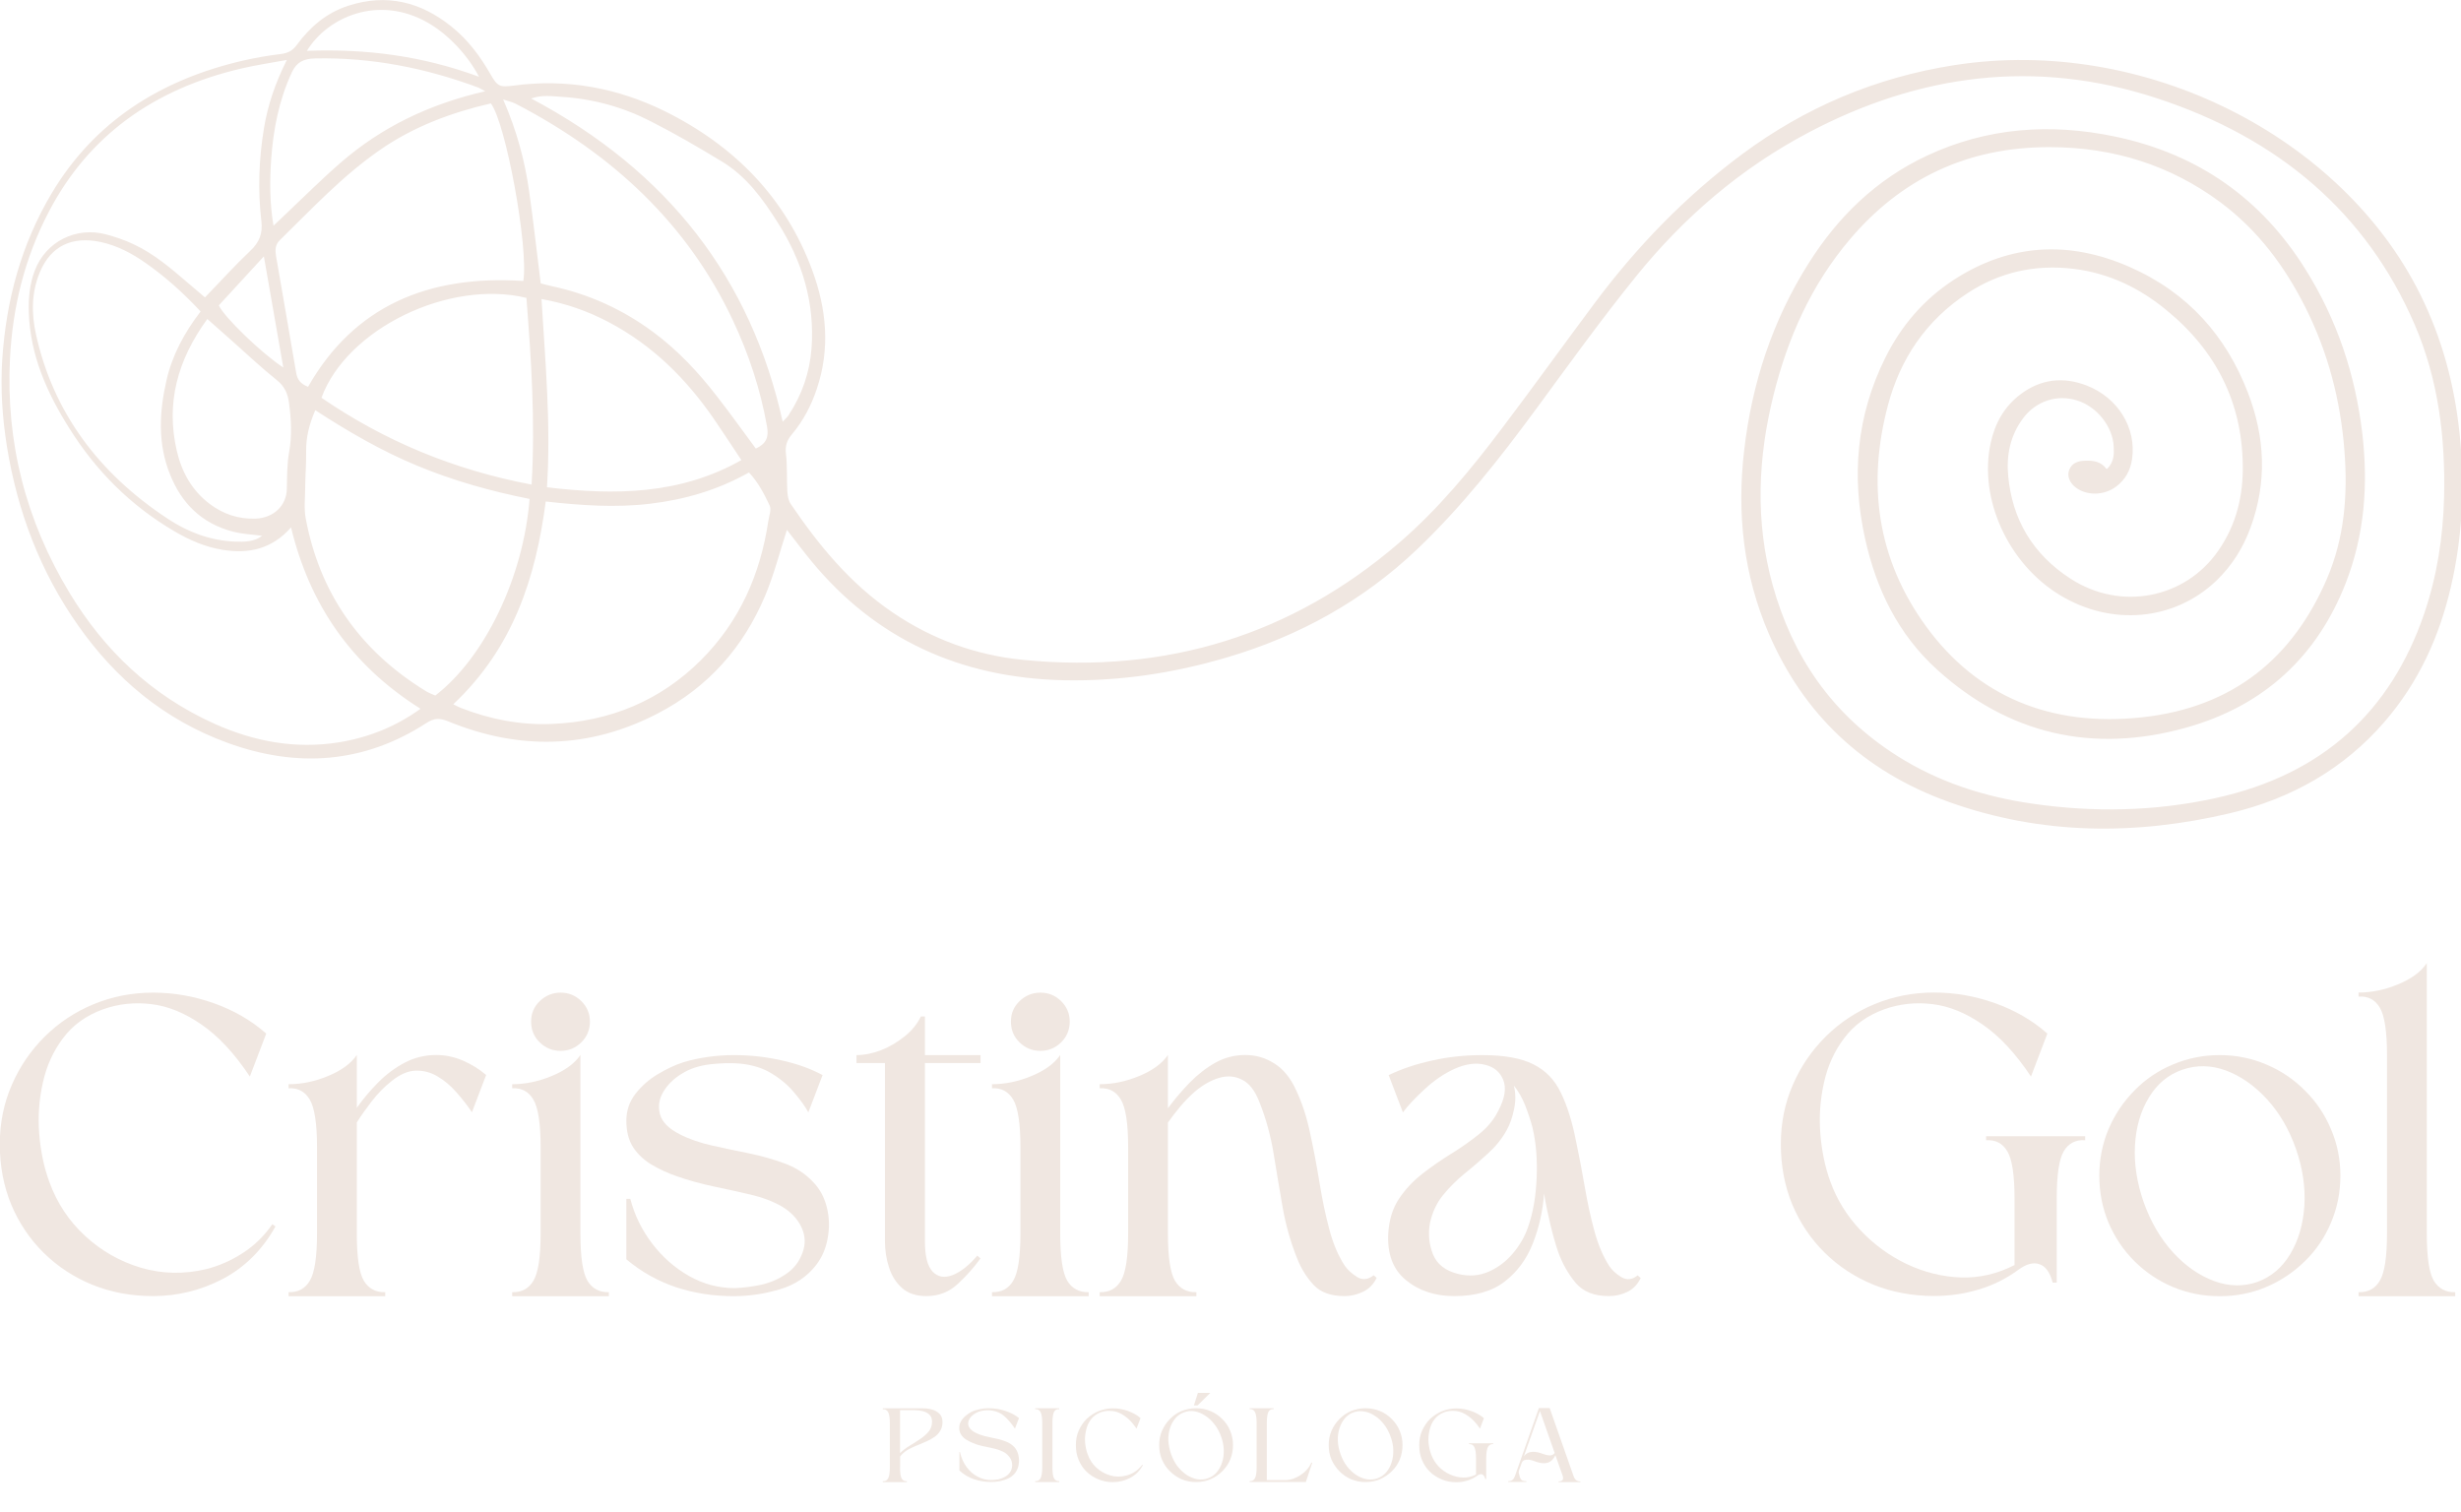 <svg xmlns="http://www.w3.org/2000/svg" xmlns:xlink="http://www.w3.org/1999/xlink" id="Capa_2" data-name="Capa 2" viewBox="0 0 256.1 157.33"><defs><style>      .cls-1 {        fill: none;      }      .cls-2 {        fill: #f0e7e1;      }      .cls-3 {        clip-path: url(#clippath-1);      }      .cls-4 {        clip-path: url(#clippath-2);      }      .cls-5 {        clip-path: url(#clippath);      }    </style><clipPath id="clippath"><rect class="cls-1" x=".1" width="256" height="86.67"></rect></clipPath><clipPath id="clippath-1"><rect class="cls-1" x="90.34" y="144" width="77.33" height="13.33"></rect></clipPath><clipPath id="clippath-2"><rect class="cls-1" x="119.68" y="144.8" width="9.33" height="9.86"></rect></clipPath></defs><g id="Capa_1-2" data-name="Capa 1"><g><g class="cls-5"><path class="cls-2" d="M29.48,38.24c-.68-3.9-1.33-7.63-2.02-11.56-1.66,1.81-3.18,3.47-4.69,5.1.56,1.23,4.47,5,6.7,6.46ZM49.85,7.99c-1.22-2.33-3.28-4.45-5.3-5.61-5.19-2.99-10.5-.57-12.61,2.91,6.11-.23,11.99.51,17.91,2.7ZM50.52,9.51c-.44-.23-.59-.33-.75-.4-5.44-2.02-11.07-3.15-16.97-3.03-1.23.03-1.94.39-2.44,1.47-1.34,2.9-1.92,5.93-2.14,9.03-.15,2.22-.17,4.46.24,6.91.49-.47.84-.8,1.19-1.13,1.93-1.82,3.8-3.7,5.81-5.44,4.2-3.65,9.16-6.08,15.06-7.43ZM21.58,33.19c-3.11,4.26-4.34,8.78-3.18,13.73.5,2.15,1.52,4.08,3.42,5.52,1.4,1.05,2.97,1.6,4.8,1.53,1.87-.08,3.19-1.36,3.23-3.08.03-1.29.01-2.6.24-3.86.31-1.73.21-3.43-.02-5.15-.13-.92-.45-1.68-1.27-2.33-1.59-1.27-3.07-2.67-4.59-4.02-.84-.74-1.68-1.48-2.64-2.34ZM81.45,43.88c.27-.29.48-.46.61-.67,1.41-2.14,2.2-4.46,2.39-6.95.35-4.71-.94-9.05-3.51-13.09-1.54-2.43-3.22-4.79-5.83-6.37-2.42-1.47-4.88-2.9-7.42-4.19-2.85-1.46-5.95-2.32-9.22-2.53-1.04-.07-2.09-.22-3.19.17,14.29,7.58,22.88,18.8,26.17,33.64ZM77.15,47.88c-.98-1.47-1.89-2.87-2.83-4.24-2.85-4.14-6.34-7.68-11.02-10.14-2.12-1.11-4.37-1.92-6.95-2.38.4,6.58.99,13.04.57,19.59,7.12.85,13.89.76,20.23-2.83ZM33.45,41.39c6.55,4.49,13.74,7.5,21.87,9.04.39-6.64-.04-13.06-.54-19.43-8.06-1.95-18.7,3.22-21.33,10.4ZM20.88,32.42c-1.81-1.94-3.68-3.63-5.78-5.09-1.39-.97-2.88-1.76-4.6-2.14-3.03-.65-5.21.43-6.34,3.11-.9,2.13-.89,4.34-.42,6.48,1.78,8.09,6.51,14.47,13.77,19.24,2.02,1.33,4.34,2.23,6.9,2.34,1.03.05,2.07.02,2.87-.6-1.02-.14-2.05-.18-3.02-.43-3.34-.87-5.38-3.01-6.55-5.92-1.31-3.22-1.14-6.52-.39-9.81.59-2.6,1.84-4.96,3.56-7.19ZM78.66,46.68c1.12-.53,1.35-1.22,1.16-2.29-.68-3.85-1.9-7.55-3.58-11.11-4.68-9.91-12.42-17.22-22.57-22.48-.3-.16-.65-.23-1.31-.45,1.43,3.28,2.26,6.4,2.71,9.59.45,3.19.8,6.39,1.2,9.55.43.11.74.2,1.06.27,3.95.83,7.48,2.45,10.64,4.79,2.58,1.91,4.71,4.2,6.62,6.67,1.39,1.78,2.69,3.61,4.07,5.47ZM32.06,40.25c4.77-8.37,12.47-11.66,22.4-11.01.55-3.48-1.81-16.41-3.38-18.48-4.15.96-8.06,2.43-11.52,4.83-3.92,2.71-7.09,6.13-10.43,9.39-.54.53-.49,1.09-.4,1.69.69,4.04,1.41,8.08,2.09,12.12.11.65.4,1.14,1.23,1.46ZM55.11,51.92c-4.05-.8-7.94-1.9-11.66-3.44-3.75-1.55-7.22-3.57-10.64-5.79-.64,1.48-.96,2.8-.95,4.21.02,1.29-.09,2.58-.1,3.88-.01,1.07-.14,2.16.06,3.2,1.43,7.6,5.51,13.67,12.54,17.97.3.18.65.3.94.43,5.07-3.89,9.17-12.22,9.81-20.47ZM56.79,52.19c-1.03,7.89-3.37,15.22-9.62,21.1.35.17.55.29.76.37,3.02,1.18,6.17,1.81,9.44,1.68,6.14-.24,11.35-2.45,15.53-6.6,4.11-4.09,6.23-9.04,7.05-14.5.08-.55.35-1.2.14-1.64-.57-1.2-1.18-2.4-2.15-3.43-3.24,1.82-6.65,2.82-10.28,3.25-3.61.43-7.19.18-10.87-.23ZM30.29,54.88c-1.98,2.26-4.4,2.78-7.11,2.34-1.82-.29-3.46-1.01-5.03-1.93-4.6-2.7-8.16-6.31-10.88-10.63-2.38-3.75-4.13-7.7-4.27-12.13-.05-1.47.07-2.91.6-4.32,1.16-3.12,4.35-4.62,7.39-3.83.98.26,1.96.59,2.87,1.02,2.16,1,3.91,2.51,5.66,4.01.6.52,1.21,1.03,1.81,1.54,1.64-1.69,3.1-3.32,4.7-4.83.97-.91,1.32-1.82,1.17-3.11-.38-3.22-.26-6.45.27-9.67.4-2.41,1.17-4.69,2.38-7.1-1.69.31-3.2.53-4.69.88-9.17,2.13-15.95,7.02-20.07,14.9-2.53,4.83-3.78,9.95-4.05,15.3-.44,8.71,1.64,16.87,6.24,24.45,3.55,5.84,8.4,10.56,15.04,13.55,4.1,1.84,8.4,2.66,12.96,1.93,3.1-.51,5.9-1.63,8.48-3.49-7.27-4.58-11.54-10.9-13.47-18.86ZM219.28,48.79c.74-.75.71-1.54.68-2.3-.09-2.11-1.77-4.2-3.85-4.83-2.05-.63-4.22.07-5.55,1.83-1.38,1.82-1.78,3.89-1.58,6.04.41,4.46,2.5,8.12,6.5,10.7,5.21,3.37,11.89,2.06,15.34-2.89,1.92-2.74,2.63-5.79,2.57-9-.09-6.43-2.74-11.82-7.97-16.09-2.74-2.25-5.89-3.81-9.6-4.27-4.06-.5-7.76.36-11.06,2.52-4.4,2.88-7.03,6.92-8.29,11.66-2.18,8.18-1.16,16.01,3.99,23.06,5.31,7.26,12.96,10.45,22.42,9.43,9.63-1.03,15.77-6.31,19.25-14.38,1.85-4.28,2.2-8.79,1.84-13.36-.4-5.21-1.69-10.22-4.08-14.96-2.12-4.2-4.89-7.97-8.84-10.91-5.15-3.82-11.06-5.71-17.69-5.73-8.7-.03-15.57,3.36-20.84,9.58-4.06,4.78-6.47,10.28-7.94,16.14-1.66,6.6-1.94,13.25-.11,19.86,2.03,7.31,6.09,13.41,12.94,17.76,4.25,2.7,8.99,4.25,14.06,4.98,6.37.93,12.73.81,19.02-.56,11.31-2.46,18.31-9.12,21.76-19.15,1.36-3.97,1.99-8.06,2.09-12.22.14-6.14-.58-12.16-3.05-17.9-5.02-11.65-14.17-19.45-26.91-23.6-12.59-4.11-24.65-2.48-36.12,3.56-7.16,3.77-13.05,8.89-17.94,14.92-3.64,4.49-7.01,9.18-10.42,13.82-3.79,5.16-7.74,10.19-12.45,14.68-5.55,5.28-12.19,9-19.79,11.24-5.49,1.62-11.1,2.48-16.89,2.37-10.95-.23-19.71-4.37-26.32-12.38-.9-1.09-1.74-2.22-2.56-3.27-.76,2.33-1.34,4.68-2.29,6.91-2.21,5.22-5.83,9.45-11.2,12.22-7.07,3.66-14.37,3.83-21.75.8-.87-.35-1.44-.37-2.26.16-6.47,4.21-13.46,4.72-20.72,2.07-6.63-2.42-11.64-6.69-15.49-12.14-4.02-5.69-6.36-11.96-7.45-18.65-.49-3.05-.69-6.1-.49-9.16.41-6.08,1.95-11.9,5.16-17.27,4.39-7.35,11.2-11.78,19.96-13.79,1.27-.29,2.57-.51,3.86-.67.76-.09,1.24-.36,1.68-.96,1.34-1.82,3.03-3.31,5.33-4.06,4.03-1.31,7.56-.38,10.7,2.12,1.77,1.4,3.05,3.15,4.13,5.03.71,1.24.93,1.35,2.43,1.15,5.55-.74,10.8.27,15.65,2.65,7.4,3.65,12.63,9.14,15.36,16.5,1.52,4.09,1.92,8.24.49,12.45-.57,1.7-1.4,3.3-2.59,4.71-.52.62-.71,1.21-.61,2.02.15,1.28.07,2.58.14,3.88.03.45.1.97.36,1.34,2.9,4.27,6.15,8.26,10.61,11.29,4.06,2.76,8.6,4.44,13.58,4.93,15.02,1.47,28.03-2.66,39.06-12.13,4.14-3.56,7.53-7.69,10.74-11.94,3.27-4.32,6.42-8.71,9.66-13.05,4.35-5.83,9.4-11.09,15.4-15.54,6.48-4.8,13.78-7.94,22.02-9.23,19.89-3.1,40.39,7.52,48.49,23.84,2.3,4.63,3.59,9.5,4.11,14.57.55,5.32.31,10.6-.9,15.83-1.19,5.17-3.34,9.97-6.95,14.13-4.18,4.82-9.58,7.95-16.06,9.48-9.84,2.32-19.62,2.26-29.17-1.15-9.08-3.24-15.23-9.26-18.81-17.53-2.65-6.14-3.33-12.52-2.57-19.06.8-6.95,2.92-13.52,6.76-19.57,2.99-4.71,6.91-8.61,12.26-11.12,6.24-2.92,12.81-3.41,19.58-1.99,8.8,1.84,15.26,6.59,19.73,13.68,3.37,5.33,5.28,11.11,6,17.23.62,5.31.24,10.52-1.73,15.57-2.91,7.44-8.33,12.72-16.6,15.03-9.82,2.75-18.55.62-25.88-6-4.15-3.75-6.38-8.48-7.53-13.65-1.44-6.47-.91-12.79,2.1-18.84,1.63-3.28,3.96-6.06,7.19-8.15,5.79-3.73,11.92-4.08,18.24-1.3,6.13,2.7,10.04,7.23,12.29,13.04,1.81,4.66,2.02,9.35.29,14.08-.76,2.08-1.91,3.94-3.55,5.52-4.38,4.19-10.92,4.78-16.32,1.49-5.38-3.28-8.44-10.03-7.17-15.83.44-2,1.38-3.76,3.13-5.07,2.08-1.56,4.4-1.84,6.86-.89,3.27,1.27,5.19,4.43,4.72,7.65-.17,1.16-.68,2.15-1.69,2.89-1.26.92-3.03.94-4.17.07-.65-.49-.93-1.21-.68-1.84.28-.71.91-.93,1.67-.95.86-.03,1.66.1,2.19.84"></path></g><path class="cls-2" d="M27.71,107.55l-1.71,4.48c-1.6-2.4-3.27-4.2-5.02-5.4-1.74-1.21-3.47-1.92-5.21-2.13-1.74-.22-3.43-.04-5.06.54-1.75.64-3.14,1.64-4.15,3-1.02,1.35-1.72,2.89-2.1,4.63-.39,1.72-.52,3.49-.38,5.29.14,1.79.48,3.46,1.04,5,.8,2.22,2.05,4.11,3.75,5.67,1.69,1.56,3.64,2.66,5.83,3.31,2.21.64,4.46.68,6.77.13,1.34-.34,2.61-.9,3.79-1.67,1.19-.76,2.22-1.76,3.08-3l.33.23c-1.36,2.43-3.19,4.25-5.48,5.46-2.29,1.2-4.72,1.79-7.27,1.79-2.25,0-4.35-.39-6.29-1.17-1.93-.79-3.63-1.9-5.08-3.33-1.45-1.43-2.57-3.1-3.38-5.02-.79-1.93-1.19-4.02-1.19-6.27s.42-4.28,1.25-6.19c.83-1.92,1.98-3.59,3.44-5.04,1.46-1.44,3.15-2.56,5.06-3.35,1.93-.8,3.99-1.21,6.19-1.21s4.26.37,6.33,1.1c2.08.74,3.9,1.79,5.44,3.15Z"></path><path class="cls-2" d="M37.13,128.36c0,2.45.24,4.08.73,4.92.5.82,1.24,1.22,2.23,1.19v.42h-10.06v-.42c.98.03,1.72-.36,2.21-1.19.5-.83.75-2.47.75-4.92v-8.96c0-2.46-.25-4.11-.75-4.96-.49-.84-1.22-1.24-2.21-1.19v-.42c1.36,0,2.73-.28,4.1-.85,1.39-.57,2.39-1.3,3-2.19v5.5c.65-.93,1.4-1.81,2.23-2.65.83-.84,1.76-1.53,2.77-2.06,1.01-.53,2.1-.79,3.27-.79.96,0,1.88.2,2.77.58.9.39,1.71.89,2.42,1.5l-1.48,3.88c-.47-.71-1.02-1.41-1.63-2.1-.61-.69-1.27-1.24-1.98-1.65-.71-.42-1.47-.61-2.27-.58-.81.03-1.64.4-2.5,1.1-.74.58-1.42,1.28-2.04,2.08-.61.79-1.14,1.53-1.56,2.21v11.54Z"></path><path class="cls-2" d="M60.4,128.36c0,2.45.24,4.08.73,4.92.5.82,1.24,1.22,2.23,1.19v.42h-10.06v-.42c.98.03,1.72-.36,2.21-1.19.5-.83.75-2.47.75-4.92v-8.96c0-2.46-.25-4.11-.75-4.96-.49-.84-1.22-1.24-2.21-1.19v-.42c1.36,0,2.73-.28,4.1-.85,1.39-.57,2.39-1.3,3-2.19v18.56ZM58.34,103.3c.83,0,1.55.29,2.15.88.59.58.9,1.29.9,2.13s-.3,1.58-.9,2.17c-.6.58-1.31.88-2.15.88s-1.56-.29-2.17-.88c-.6-.58-.9-1.3-.9-2.17s.3-1.54.9-2.13c.61-.58,1.33-.88,2.17-.88Z"></path><path class="cls-2" d="M65.59,124.75c.43,1.67,1.18,3.21,2.25,4.63,1.08,1.42,2.36,2.55,3.85,3.4,1.5.85,3.09,1.27,4.79,1.27.86-.03,1.77-.15,2.73-.35.96-.22,1.82-.59,2.6-1.13.79-.53,1.35-1.25,1.69-2.17.34-.89.32-1.77-.08-2.65-.41-.89-1.1-1.63-2.08-2.21-.93-.53-2.02-.94-3.27-1.23-1.24-.29-2.52-.57-3.85-.85-1.32-.28-2.59-.63-3.81-1.06-.88-.3-1.72-.69-2.52-1.15-.79-.46-1.45-1.05-1.96-1.79-.5-.75-.75-1.69-.75-2.83,0-1.04.31-1.97.94-2.79.64-.82,1.41-1.5,2.31-2.04.92-.55,1.8-.97,2.67-1.25.83-.25,1.69-.44,2.58-.56.89-.13,1.8-.19,2.73-.19,1.65,0,3.28.18,4.88.54,1.61.35,3.05.86,4.31,1.54l-1.48,3.88c-.33-.61-.81-1.28-1.44-2.02-.61-.75-1.39-1.42-2.33-2-.93-.58-2.06-.94-3.4-1.06-.89-.08-1.91-.05-3.06.08-1.16.14-2.14.47-2.94.98-.83.5-1.47,1.13-1.92,1.88-.45.75-.56,1.53-.35,2.33.22.81.9,1.5,2.04,2.08,1.01.52,2.15.91,3.42,1.19,1.26.28,2.54.55,3.83.81,1.29.27,2.51.61,3.67,1.04,1.17.43,2.15,1.06,2.94,1.9.71.71,1.19,1.59,1.46,2.65.26,1.04.3,2.1.1,3.19-.18,1.07-.58,2.01-1.19,2.81-.93,1.22-2.2,2.08-3.81,2.56-1.61.47-3.2.71-4.77.71-2.13,0-4.14-.31-6.04-.94-1.89-.64-3.6-1.6-5.15-2.9v-6.29h.42Z"></path><path class="cls-2" d="M89.14,109.8c.8,0,1.65-.17,2.52-.5.88-.34,1.69-.82,2.44-1.42.76-.59,1.34-1.3,1.73-2.1h.42v4.02h5.79v.83h-5.79v18.56c0,1.54.27,2.59.81,3.15.54.56,1.23.68,2.08.35.84-.33,1.7-1.01,2.56-2.02l.33.29c-.68.95-1.47,1.83-2.38,2.67-.89.83-1.97,1.25-3.23,1.25-1.07,0-1.93-.28-2.56-.85-.63-.57-1.08-1.28-1.35-2.15-.28-.86-.42-1.76-.42-2.69v-18.56h-2.96v-.83Z"></path><path class="cls-2" d="M110.33,128.36c0,2.45.24,4.08.73,4.92.5.82,1.24,1.22,2.23,1.19v.42h-10.06v-.42c.98.03,1.72-.36,2.21-1.19.5-.83.75-2.47.75-4.92v-8.96c0-2.46-.25-4.11-.75-4.96-.49-.84-1.22-1.24-2.21-1.19v-.42c1.36,0,2.73-.28,4.1-.85,1.39-.57,2.39-1.3,3-2.19v18.56ZM108.27,103.3c.83,0,1.55.29,2.15.88.59.58.9,1.29.9,2.13s-.3,1.58-.9,2.17c-.6.58-1.31.88-2.15.88s-1.56-.29-2.17-.88c-.6-.58-.9-1.3-.9-2.17s.3-1.54.9-2.13c.61-.58,1.33-.88,2.17-.88Z"></path><path class="cls-2" d="M143.26,132.98c-.33.68-.81,1.17-1.44,1.46-.61.29-1.25.44-1.92.44-1.39,0-2.45-.38-3.17-1.13-.72-.76-1.3-1.68-1.73-2.75-.68-1.69-1.19-3.47-1.52-5.33-.32-1.86-.64-3.73-.94-5.6-.31-1.89-.8-3.68-1.48-5.38-.46-1.19-1.06-1.97-1.81-2.33-.74-.38-1.53-.44-2.38-.19-.83.24-1.69.72-2.56,1.46-.52.46-1.02.97-1.5,1.54-.47.57-.9,1.12-1.27,1.65v11.54c0,2.45.24,4.08.73,4.92.5.82,1.24,1.22,2.23,1.19v.42h-10.06v-.42c.98.03,1.72-.36,2.21-1.19.5-.83.75-2.47.75-4.92v-8.96c0-2.46-.25-4.11-.75-4.96-.49-.84-1.22-1.24-2.21-1.19v-.42c1.36,0,2.73-.28,4.1-.85,1.39-.57,2.39-1.3,3-2.19v5.54c.68-.92,1.43-1.8,2.25-2.65.82-.84,1.71-1.54,2.67-2.08.97-.54,2.01-.81,3.13-.81s2.09.29,3.02.88c.94.58,1.71,1.53,2.29,2.83.61,1.29,1.09,2.77,1.44,4.44.36,1.66.68,3.34.96,5.06.28,1.72.61,3.35,1.02,4.88.4,1.53.94,2.81,1.63,3.85.3.43.73.82,1.29,1.17.55.33,1.13.27,1.71-.19l.31.27Z"></path><path class="cls-2" d="M170.75,132.98c-.33.68-.8,1.17-1.4,1.46-.6.29-1.24.44-1.92.44-1.52,0-2.66-.45-3.44-1.35-.77-.92-1.38-1.98-1.83-3.21-.31-.9-.58-1.88-.83-2.92-.25-1.05-.47-2.11-.65-3.19-.13,1.82-.52,3.55-1.17,5.19-.64,1.63-1.61,2.95-2.92,3.96-1.31,1.02-3.06,1.52-5.25,1.52-2,0-3.68-.55-5.04-1.67-1.35-1.11-1.96-2.74-1.83-4.9.09-1.39.46-2.57,1.1-3.54.65-.98,1.46-1.85,2.42-2.6.97-.76,1.98-1.46,3.02-2.1,1.05-.65,2.02-1.33,2.9-2.04.89-.71,1.56-1.53,2.02-2.46.68-1.29.84-2.35.5-3.19-.33-.83-.97-1.36-1.92-1.58-.93-.23-1.99-.09-3.17.44-1.07.49-2.1,1.19-3.08,2.1-.99.91-1.74,1.71-2.27,2.42l-1.48-3.88c1.36-.65,2.88-1.16,4.54-1.52,1.68-.38,3.42-.56,5.21-.56,2.28,0,4.05.32,5.31.96,1.26.63,2.21,1.6,2.85,2.94.65,1.32,1.18,2.99,1.58,5.02.33,1.57.64,3.18.92,4.81.28,1.63.61,3.16,1,4.58.39,1.43.9,2.64,1.54,3.63.28.43.7.82,1.27,1.17.57.33,1.13.27,1.69-.19l.31.27ZM159.5,117.42c-.22-.83-.49-1.63-.79-2.4-.31-.78-.7-1.46-1.17-2.04.19.78.2,1.59.02,2.44-.17.85-.43,1.59-.79,2.23-.5.89-1.15,1.69-1.94,2.4-.78.71-1.58,1.41-2.42,2.08-.83.68-1.58,1.43-2.25,2.25-.66.81-1.1,1.77-1.35,2.88-.21,1.14-.1,2.23.31,3.27.42,1.03,1.28,1.71,2.6,2.04,1.14.28,2.2.2,3.19-.23.98-.43,1.83-1.07,2.54-1.92.71-.84,1.23-1.75,1.56-2.71.53-1.5.82-3.21.9-5.13.08-1.93-.06-3.65-.42-5.17Z"></path><path class="cls-2" d="M213.06,107.55l-1.71,4.48c-1.6-2.4-3.27-4.2-5.02-5.4-1.74-1.21-3.47-1.92-5.21-2.13-1.74-.22-3.43-.04-5.06.54-1.75.64-3.14,1.64-4.15,3-1.02,1.35-1.72,2.89-2.1,4.63-.39,1.72-.52,3.49-.38,5.29.14,1.79.48,3.46,1.04,5,.68,1.88,1.72,3.56,3.13,5.06,1.4,1.49,3.01,2.66,4.81,3.52,1.82.86,3.7,1.33,5.65,1.4,1.94.06,3.8-.38,5.58-1.29v-6.9c0-2.46-.25-4.1-.75-4.94-.49-.83-1.22-1.21-2.21-1.15v-.42h10.31v.42c-.99-.07-1.73.31-2.23,1.15-.49.83-.73,2.48-.73,4.94v8.73h-.42c-.28-1.07-.74-1.71-1.38-1.92-.63-.22-1.35-.03-2.19.58-1.27.93-2.65,1.62-4.15,2.06-1.49.45-3.03.67-4.63.67-2.25,0-4.35-.39-6.29-1.17-1.93-.79-3.63-1.9-5.08-3.33-1.45-1.43-2.57-3.1-3.38-5.02-.79-1.93-1.19-4.02-1.19-6.27s.42-4.28,1.25-6.19c.83-1.92,1.98-3.59,3.44-5.04,1.46-1.44,3.15-2.56,5.06-3.35,1.93-.8,3.99-1.21,6.19-1.21s4.26.37,6.33,1.1c2.08.74,3.9,1.79,5.44,3.15Z"></path><path class="cls-2" d="M230.99,109.8c-1.72,0-3.35.33-4.88.98-1.53.64-2.86,1.54-4,2.71-1.14,1.16-2.04,2.49-2.69,4.02-.64,1.52-.96,3.14-.96,4.85s.32,3.35.96,4.88c.65,1.53,1.55,2.86,2.69,4,1.14,1.14,2.47,2.04,4,2.69,1.53.64,3.15.96,4.88.96s3.34-.32,4.85-.96c1.53-.65,2.86-1.55,4.02-2.69,1.17-1.14,2.07-2.47,2.71-4,.65-1.53.98-3.15.98-4.88s-.33-3.34-.98-4.85c-.64-1.53-1.54-2.86-2.71-4.02-1.16-1.17-2.49-2.07-4.02-2.71-1.52-.65-3.14-.98-4.85-.98ZM227.11,111.32c1.47-.51,2.98-.48,4.52.08,1.54.57,2.96,1.56,4.27,2.98,1.3,1.42,2.31,3.14,3.02,5.17.71,2.03,1,4.01.88,5.94-.13,1.92-.61,3.58-1.46,5-.85,1.42-1.99,2.39-3.44,2.92-1.45.5-2.95.47-4.5-.1-1.56-.58-2.98-1.57-4.27-2.98-1.29-1.42-2.31-3.15-3.04-5.19-.71-2.03-1.02-4-.92-5.92.11-1.93.59-3.6,1.46-5.02.86-1.42,2.02-2.38,3.48-2.88Z"></path><path class="cls-2" d="M252.54,128.36c0,2.45.24,4.08.73,4.92.5.82,1.24,1.22,2.23,1.19v.42h-10.06v-.42c.98.03,1.72-.36,2.21-1.19.5-.83.75-2.47.75-4.92v-18.56c0-2.46-.25-4.1-.75-4.94-.49-.83-1.22-1.21-2.21-1.15v-.42c1.36,0,2.73-.28,4.1-.85,1.39-.57,2.39-1.3,3-2.21v28.13Z"></path><g class="cls-3"><g><path class="cls-2" d="M93.66,152.66c0,.6.05,1,.17,1.21.13.2.3.29.54.27v.1h-2.5v-.1c.23.02.42-.07.54-.27.13-.21.19-.61.19-1.21v-4.52c0-.59-.06-1-.19-1.21s-.31-.3-.54-.27v-.1h4.19c.32,0,.63.04.94.13.3.08.56.23.77.44s.31.5.31.88c0,.33-.08.63-.23.88-.14.24-.33.45-.58.63-.24.17-.49.31-.77.44-.28.13-.55.24-.81.35-.36.14-.72.3-1.08.48-.35.18-.66.44-.94.77v1.13ZM93.66,146.74v4.48c.29-.29.64-.55,1.04-.79.42-.25.81-.51,1.19-.77.29-.21.55-.44.77-.71.22-.28.33-.61.33-1,0-.33-.1-.58-.29-.75-.18-.17-.41-.28-.69-.35-.27-.07-.53-.1-.79-.1h-1.56Z"></path><path class="cls-2" d="M99.9,151.13c.14.58.36,1.1.69,1.54.32.43.7.77,1.15,1,.44.24.91.35,1.4.35.22,0,.46-.02.71-.06.25-.05.48-.14.69-.25.22-.11.4-.26.54-.46.15-.19.23-.44.25-.73.01-.33-.08-.63-.29-.9-.2-.26-.44-.46-.73-.58-.32-.15-.66-.26-1.02-.33-.36-.08-.72-.16-1.08-.23-.36-.08-.72-.2-1.06-.35-.2-.08-.4-.19-.6-.31-.21-.14-.39-.3-.52-.5-.14-.21-.21-.44-.21-.71s.06-.5.19-.71c.13-.22.28-.41.48-.56.19-.17.39-.3.58-.4.28-.14.57-.23.88-.29.32-.07.64-.1.96-.1.58,0,1.15.09,1.69.27.55.18,1.03.43,1.44.75l-.42,1.1c-.38-.55-.74-.98-1.1-1.29-.36-.32-.79-.51-1.27-.58-.38-.07-.76-.05-1.15.04-.38.08-.71.27-1,.54-.28.29-.39.6-.33.92.07.31.3.56.69.77.3.16.64.28,1,.38l1.13.25c.39.07.75.18,1.08.31.34.13.64.32.88.58.21.22.34.49.42.81.08.32.09.65.04.98-.04.32-.16.6-.33.85-.18.25-.42.45-.71.6-.28.14-.58.24-.9.31-.32.06-.64.08-.94.08-.63,0-1.22-.09-1.79-.29-.56-.19-1.06-.49-1.5-.9v-1.92h.1Z"></path><path class="cls-2" d="M110.23,146.55v.1c-.24-.03-.42.06-.54.27-.11.21-.17.61-.17,1.21v4.52c0,.6.05,1,.17,1.21.13.2.3.29.54.27v.1h-2.5v-.1c.23.02.42-.07.54-.27.13-.21.19-.61.19-1.21v-4.52c0-.59-.06-1-.19-1.21s-.31-.3-.54-.27v-.1h2.5Z"></path><path class="cls-2" d="M118.69,147.57l-.42,1.1c-.39-.58-.8-1.02-1.23-1.31-.42-.3-.84-.48-1.27-.52-.42-.05-.83-.01-1.23.13-.43.17-.77.42-1.02.75-.24.32-.41.7-.5,1.13-.1.42-.14.85-.1,1.29.04.43.13.83.27,1.21.19.54.49,1,.9,1.38.42.38.9.65,1.44.81.54.16,1.09.16,1.65.02.33-.08.64-.21.92-.4.29-.19.55-.44.77-.73l.06.04c-.32.6-.77,1.04-1.33,1.33-.56.29-1.15.44-1.77.44-.54,0-1.05-.09-1.52-.29-.47-.19-.89-.46-1.25-.81-.35-.34-.62-.75-.81-1.21-.2-.47-.29-.98-.29-1.54s.09-1.04.29-1.5c.21-.47.48-.88.83-1.23.36-.34.78-.61,1.25-.81.47-.19.97-.29,1.5-.29s1.04.09,1.54.27c.51.18.96.43,1.33.75Z"></path><g class="cls-4"><path class="cls-2" d="M124.48,146.55c.53,0,1.02.1,1.48.29.47.2.88.47,1.23.83.36.35.64.76.83,1.23.19.46.29.95.29,1.48s-.1,1.05-.29,1.52c-.2.46-.47.86-.83,1.21-.35.35-.76.63-1.23.83-.46.2-.95.29-1.48.29s-1.05-.09-1.52-.29c-.46-.21-.86-.48-1.21-.83-.35-.34-.63-.75-.83-1.21-.2-.47-.29-.98-.29-1.52s.09-1.02.29-1.48c.21-.47.48-.88.83-1.23.34-.36.75-.64,1.21-.83.47-.19.98-.29,1.52-.29ZM124.62,146.26h-.38l.42-1.31h1.29l-1.33,1.31ZM123.23,146.97c-.36.13-.67.33-.92.63s-.44.64-.56,1.04c-.13.41-.18.83-.17,1.29.03.46.13.93.29,1.4.17.47.39.9.67,1.27.29.36.61.66.96.9.36.22.73.37,1.1.44.38.06.74.02,1.1-.1.36-.13.67-.33.92-.63s.44-.64.56-1.04c.13-.4.18-.83.17-1.29-.02-.47-.11-.94-.29-1.42-.17-.47-.4-.89-.69-1.25-.28-.36-.59-.65-.94-.88-.35-.23-.72-.39-1.1-.46-.38-.07-.74-.03-1.1.1Z"></path></g><path class="cls-2" d="M131.83,148.13v5.9h1.88c.36,0,.72-.07,1.08-.23.38-.17.71-.38,1-.65.3-.28.53-.59.67-.94h.1l-.67,2.02h-5.85v-.1c.23.02.42-.07.54-.27.13-.21.19-.61.19-1.21v-4.52c0-.59-.06-1-.19-1.21s-.31-.3-.54-.27v-.1h2.5v.1c-.24-.03-.42.06-.54.27-.11.21-.17.61-.17,1.21Z"></path><path class="cls-2" d="M142.12,146.55c-.54,0-1.05.1-1.52.29-.46.2-.86.47-1.21.83-.35.35-.63.76-.83,1.23-.2.46-.29.95-.29,1.48s.09,1.05.29,1.52c.21.46.48.86.83,1.21.34.35.75.63,1.21.83.47.2.98.29,1.52.29s1.02-.09,1.48-.29c.47-.21.88-.48,1.23-.83.36-.34.64-.75.83-1.21.19-.47.29-.98.29-1.52s-.1-1.02-.29-1.48c-.2-.47-.47-.88-.83-1.23-.35-.36-.76-.64-1.23-.83-.46-.19-.95-.29-1.48-.29ZM140.87,146.97c.36-.13.73-.15,1.1-.08.38.06.73.2,1.08.44.36.22.68.52.96.88.29.36.52.79.69,1.27.18.47.28.94.29,1.4.01.46-.04.89-.17,1.29-.13.41-.31.75-.56,1.04s-.56.5-.92.63c-.36.13-.73.16-1.1.1-.38-.07-.74-.21-1.1-.44-.35-.23-.67-.53-.96-.9-.28-.36-.5-.78-.67-1.25-.17-.47-.27-.94-.29-1.4-.02-.47.04-.91.17-1.31.13-.4.31-.75.56-1.04s.55-.5.92-.63Z"></path><path class="cls-2" d="M154.43,147.57l-.42,1.1c-.39-.58-.8-1.02-1.23-1.31-.42-.3-.84-.48-1.27-.52-.42-.05-.83-.01-1.23.13-.43.17-.77.42-1.02.75-.24.32-.41.7-.5,1.13-.1.42-.14.85-.1,1.29.04.43.13.83.27,1.21.17.46.42.87.75,1.23.34.36.74.65,1.19.85.44.21.9.32,1.38.33.47.02.92-.09,1.35-.31v-1.67c0-.59-.06-1-.19-1.21-.11-.21-.29-.3-.54-.29v-.08h2.52v.08c-.24-.01-.42.08-.54.29s-.19.61-.19,1.21v2.13h-.1c-.06-.26-.17-.42-.33-.48-.16-.05-.33,0-.52.15-.31.22-.65.39-1.02.5-.36.11-.74.17-1.13.17-.54,0-1.05-.09-1.52-.29-.47-.19-.89-.46-1.25-.81-.35-.34-.62-.75-.81-1.21-.2-.47-.29-.98-.29-1.54s.09-1.04.29-1.5c.21-.47.48-.88.83-1.23.36-.34.78-.61,1.25-.81.47-.19.97-.29,1.5-.29s1.04.09,1.54.27c.51.18.96.43,1.33.75Z"></path><path class="cls-2" d="M161.27,146.55l2.48,7.06c.05.17.14.3.25.4.11.1.26.15.46.15v.08h-2.27v-.08c.19,0,.32-.04.4-.13.08-.09.09-.23.04-.42l-.77-2.17c-.2.41-.45.66-.77.77-.32.1-.7.08-1.15-.06-.13-.04-.27-.09-.42-.15-.16-.05-.31-.09-.48-.1-.16-.01-.3.01-.44.06-.13.06-.22.18-.27.35l-.23.63c-.04.1-.06.19-.06.27s.02.18.06.27c.01.04.03.09.04.15.01.04.02.08.02.1.07.17.15.28.25.33.11.06.26.08.44.08v.08h-1.9v-.08c.18,0,.32-.04.44-.13.11-.09.19-.22.25-.38l2.5-7.1h1.13ZM161.79,151.22l-1.54-4.38-1.67,4.71c.19-.25.43-.4.71-.44.29-.05.63-.02,1,.1.17.06.34.11.52.17.18.06.35.08.52.08.17-.01.32-.09.46-.25Z"></path></g></g></g></g></svg>